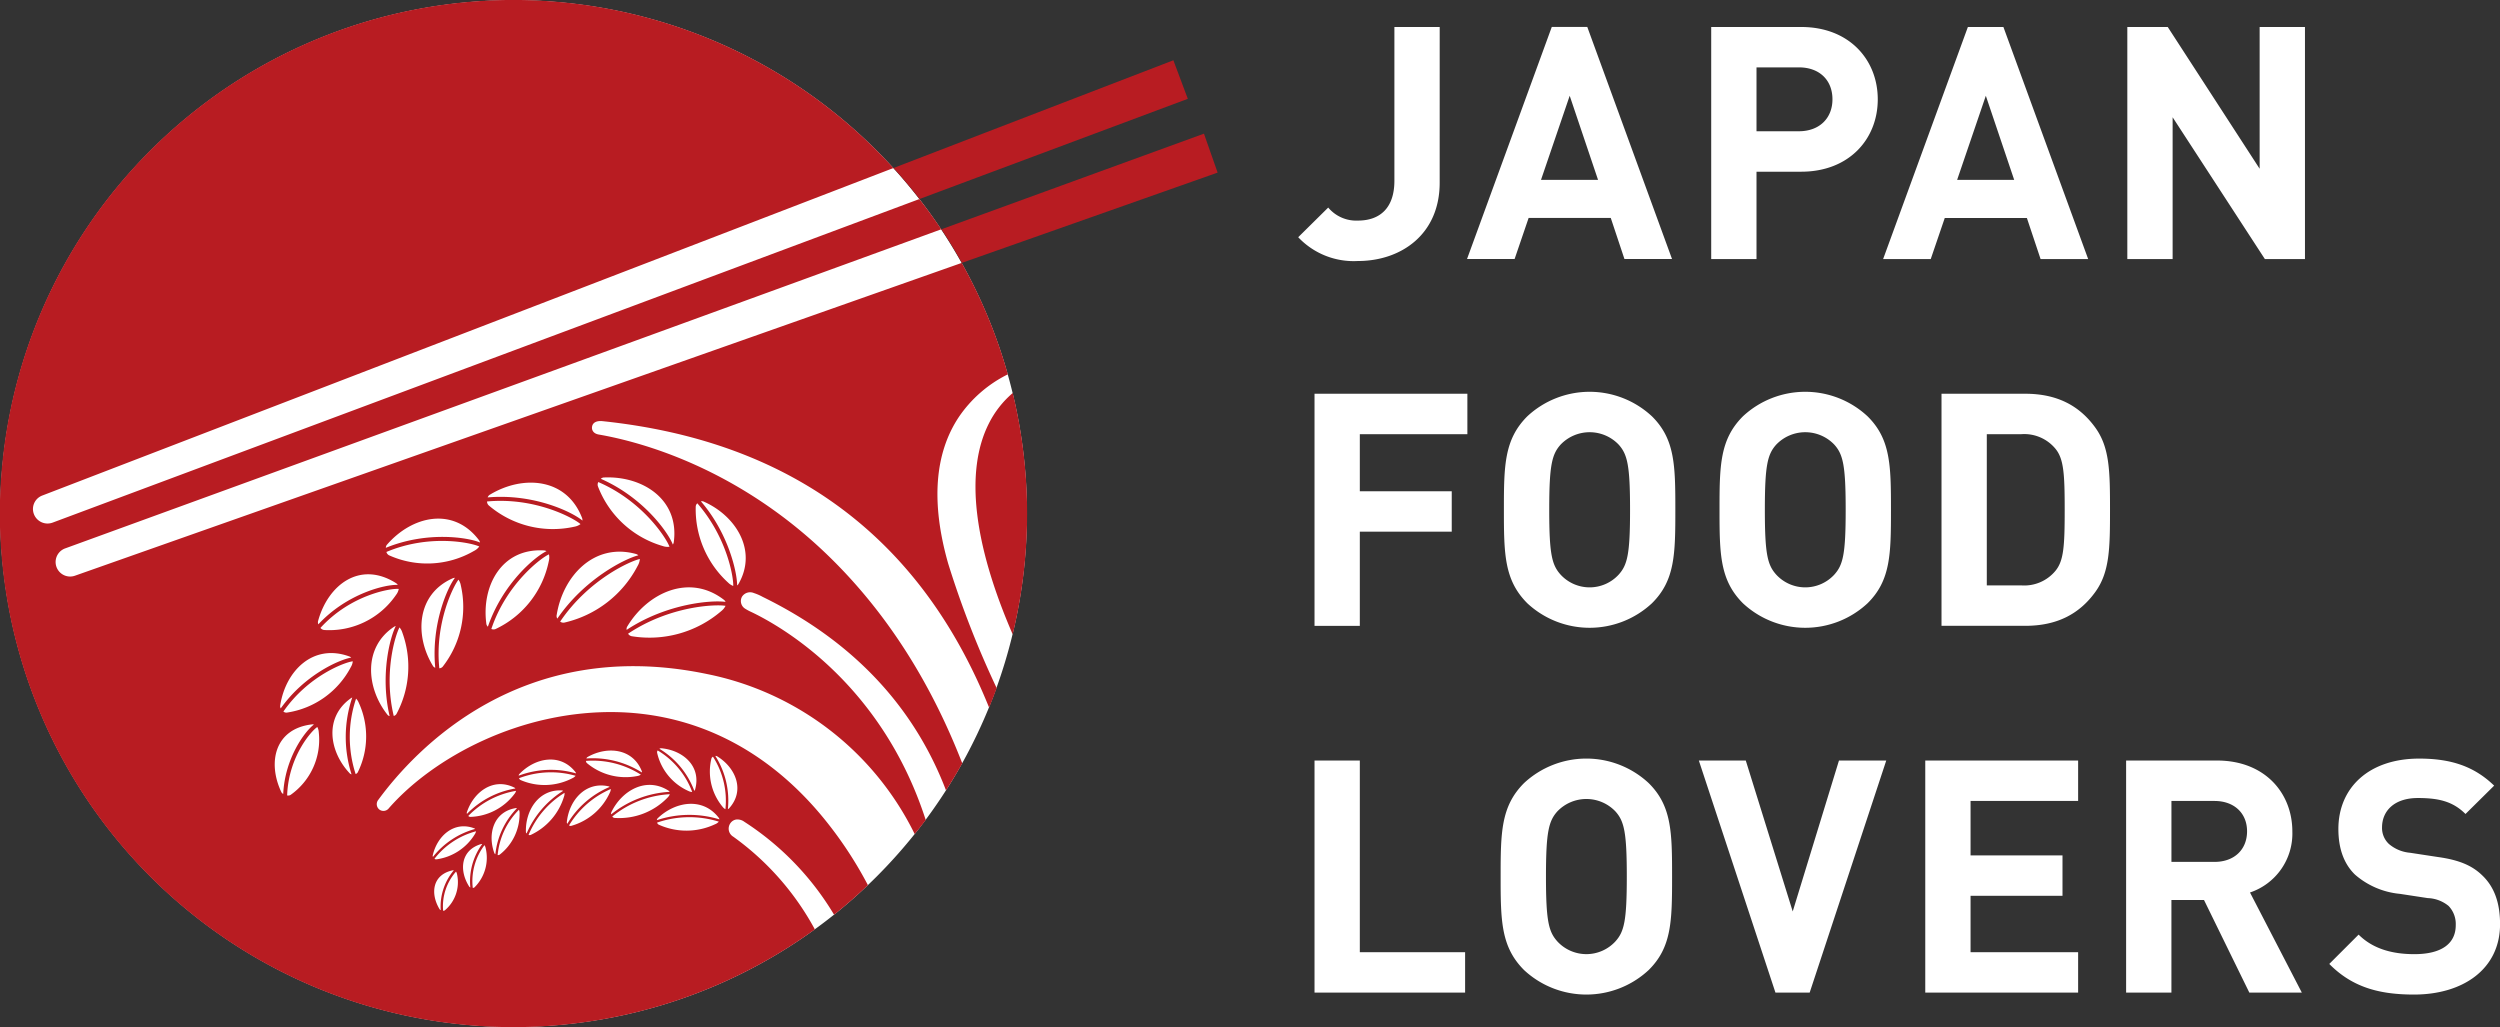 <svg xmlns="http://www.w3.org/2000/svg" width="400" height="164.345" viewBox="0 0 400 164.345"><rect x="0" y="0" width="400" height="164.345" fill="#333333" stroke="none"/><path d="M230.348 29.244c0 8.241-6.154 12.518-13.091 12.518a12.189 12.189 0 01-9.543-3.807l4.8-4.746a5.849 5.849 0 004.746 2.085c3.6 0 5.843-2.085 5.843-6.361V4.318h7.248zm37.177 12.2h-7.614l-2.189-6.572H244.58l-2.244 6.572h-7.613l13.56-37.13h5.684zm-20.964-12.669h9.125l-4.535-13.454zm41.625-24.457c7.717 0 12.256 5.266 12.256 11.576s-4.542 11.579-12.256 11.579h-7.145v13.975h-7.248V4.318zm-7.145 6.467V21h6.782c3.283 0 5.37-2.085 5.37-5.111 0-3.076-2.087-5.109-5.37-5.109zm53.065 30.663h-7.614l-2.192-6.572h-13.139l-2.243 6.572H301.3l13.56-37.13h5.685zm-20.964-12.673h9.126l-4.536-13.454zm55.652 12.673h-6.416L347.62 18.762v22.686h-7.248V4.318h6.467L361.543 27V4.318h7.251zM234.78 69.469h-17.209V78.6h14.706v6.464h-14.706v15.073h-7.248V63h24.457zM264.3 66.6c3.7 3.648 3.755 7.873 3.755 14.965S268 92.883 264.3 96.532a14.634 14.634 0 01-19.921 0c-3.7-3.7-3.755-7.873-3.755-14.966s.054-11.265 3.755-14.965a14.631 14.631 0 0119.921 0m-14.6 4.535c-1.406 1.564-1.823 3.338-1.823 10.43s.417 8.815 1.823 10.379a6.316 6.316 0 009.284 0c1.408-1.564 1.825-3.286 1.825-10.379s-.417-8.866-1.825-10.43a6.429 6.429 0 00-9.284 0m49.1-4.535c3.7 3.648 3.755 7.873 3.755 14.965s-.052 11.317-3.755 14.966a14.635 14.635 0 01-19.922 0c-3.7-3.7-3.755-7.873-3.755-14.966s.055-11.265 3.755-14.965a14.632 14.632 0 0119.922 0m-14.6 4.535c-1.406 1.564-1.823 3.338-1.823 10.43s.417 8.815 1.823 10.379a6.316 6.316 0 009.284 0c1.408-1.564 1.825-3.286 1.825-10.379s-.417-8.866-1.825-10.43a6.429 6.429 0 00-9.284 0M324.042 63c5.059 0 8.656 1.878 11.213 5.425 2.295 3.18 2.347 6.987 2.347 13.14s-.052 9.961-2.347 13.143c-2.557 3.545-6.154 5.423-11.213 5.423h-13.4V63zm-6.154 6.468v24.196h5.529a6.47 6.47 0 005.422-2.292c1.356-1.619 1.512-3.914 1.512-9.806 0-5.84-.156-8.186-1.512-9.805a6.468 6.468 0 00-5.422-2.292zm-100.317 82.88h16.846v6.467h-24.094v-37.13h7.248zm46.207-27.064c3.7 3.649 3.755 7.874 3.755 14.966s-.052 11.317-3.755 14.966a14.635 14.635 0 01-19.922 0c-3.7-3.7-3.755-7.873-3.755-14.966s.055-11.265 3.755-14.966a14.635 14.635 0 0119.922 0m-14.6 4.536c-1.4 1.564-1.823 3.338-1.823 10.43s.418 8.815 1.823 10.378a6.316 6.316 0 009.284 0c1.408-1.563 1.826-3.285 1.826-10.378s-.418-8.866-1.826-10.43a6.429 6.429 0 00-9.284 0m40.37 28.995h-5.477l-12.256-37.13h7.51l7.51 24.146 7.4-24.146h7.565zm42.952-30.662h-17.21v8.708H330v6.467h-14.71v9.02h17.21v6.467h-24.458v-37.13H332.5zm22.23-6.468c7.614 0 12.046 5.163 12.046 11.369A9.946 9.946 0 01360 142.8l8.29 16.011h-8.4l-7.248-14.81h-5.215v14.81h-7.248v-37.13zm-7.3 6.468v9.75h6.885c3.18 0 5.215-1.981 5.215-4.9 0-2.868-2.035-4.849-5.215-4.849zm51.635-2.451l-4.587 4.536c-1.982-1.982-4.225-2.555-7.614-2.555-3.859 0-5.737 2.137-5.737 4.694a3.5 3.5 0 001.1 2.658 6 6 0 003.389 1.408l4.432.677c3.392.469 5.477 1.356 7.093 2.923 1.984 1.877 2.868 4.483 2.868 7.821 0 7.2-5.944 11.265-13.765 11.265-5.633 0-9.909-1.2-13.56-4.9l4.693-4.691c2.347 2.344 5.529 3.127 8.919 3.127 4.328 0 6.623-1.667 6.623-4.642a4.169 4.169 0 00-1.149-3.075 5.566 5.566 0 00-3.338-1.253l-4.431-.676a12.739 12.739 0 01-7.2-3.079c-1.773-1.719-2.66-4.17-2.66-7.3 0-6.623 4.9-11.265 12.932-11.265 5.112 0 8.815 1.253 11.994 4.331M164.316 82.173A82.143 82.143 0 1182.172.029a82.143 82.143 0 0182.144 82.144" fill="#fff"/><path d="M190.05 15.812l-42.926 16.031a79.385 79.385 0 00-4.167-4.961l44.782-17.238zm4.77 11.806L153.9 42.059a73.445 73.445 0 00-3.282-5.373l42.014-15.3z" fill="#b81c22"/><path d="M145.3 29.584c.358.431.705.87 1.054 1.308-.35-.437-.695-.878-1.054-1.308m16.745 33.296h-.005a15.567 15.567 0 00-3.832 4.9c-3.813 7.576-2.486 19.153 3.825 33.721a82.079 82.079 0 00.009-38.626" fill="#b81c22"/><path d="M117.275 133.842a1.514 1.514 0 01-.666-1 1.529 1.529 0 01.281-1.165 1.39 1.39 0 01.884-.551 1.847 1.847 0 011.32.359 45.364 45.364 0 0114.359 14.872q2.811-2.249 5.411-4.733v-.007a63.073 63.073 0 00-6-9.351c-8.914-11.578-20.607-17.9-33.786-18.315-15.8-.461-29.893 7.377-36.886 15.395a1.081 1.081 0 01-1.511.167 1.1 1.1 0 01-.154-1.538c5.943-8.106 22.963-26.307 52.574-20.133a47.4 47.4 0 0133.249 25.608v.008c.6-.746 1.194-1.493 1.766-2.26-7.123-22.081-23.408-31.145-27.953-33.3a7.668 7.668 0 01-.986-.538 1.431 1.431 0 01-.436-1.921 1.543 1.543 0 011.883-.551 7.955 7.955 0 011.409.614c16.2 7.934 24.9 19.358 29.329 30.964q1.362-2.121 2.6-4.327v-.007q-7.512-19.323-20.627-32.416c-14.973-14.946-31.161-19.083-37.424-20.172-1.23-.166-1.217-1.037-1.191-1.2.025-.319.23-1.037 1.549-.973 30.148 3.125 50.973 18.532 61.988 45.848a81.6 81.6 0 001.212-3.122 152.989 152.989 0 01-7.769-19.954c-2.753-9.682-2.177-17.559 1.7-23.4a20.4 20.4 0 017.858-6.85 81.689 81.689 0 00-7.377-17.831L12 92.111a2.321 2.321 0 11-1.561-4.372L150.6 36.689a77.94 77.94 0 00-3.5-4.84L8.422 83.617a2.332 2.332 0 01-3-1.369 2.3 2.3 0 011.369-2.973l136.166-52.393c.2.214.381.44.575.656A82.174 82.174 0 10130.377 148.7a44.04 44.04 0 00-13.1-14.862m-53.844-19.6a.725.725 0 01-.434.318c-1.665-6.944.292-13.048.923-14.17a2.246 2.246 0 01.448.812 16.033 16.033 0 01-.937 13.04M51.849 100.8a.887.887 0 01-.577-.335c4.9-5.381 11.393-6.374 12.528-6.234a2.182 2.182 0 01-.424.94 12.938 12.938 0 01-11.527 5.629m5 10.881h-.019v-.011l.016.01M45.9 114.02a.772.772 0 01-.557-.171c4.018-5.787 9.937-7.926 11.1-8.037a2.141 2.141 0 01-.3.905 13.853 13.853 0 01-10.245 7.3m4.8 2.206h-.007l.005.006m18.552-9.72c-2.942-4.854-2.6-11.443 3.181-13.98a.868.868 0 01.361-.076c-1.195 1.556-3.825 7.453-3.149 14.386a.678.678 0 01-.393-.33m1.577.168a.776.776 0 01-.533.251c-.752-7.212 2.258-13.179 3.068-14.179a2.276 2.276 0 01.372.912 15.535 15.535 0 01-2.907 13.016M75.87 88.13a14.889 14.889 0 01-13.645.707.864.864 0 01-.4-.524c6.989-2.948 13.7-1.441 14.859-.87a2.272 2.272 0 01-.809.687m11.936 1.635a15.34 15.34 0 01-8.532 10.886.864.864 0 01-.665-.014c2.428-7.256 8.009-11.412 9.22-11.939a2.308 2.308 0 01-.023 1.067m2.479 9.851a.874.874 0 01-.666-.157c4.563-6.77 11.344-9.735 12.751-10.019a2.465 2.465 0 01-.334 1.066 17.646 17.646 0 01-11.751 9.11m25.084-1.816a17.645 17.645 0 01-14.323 3.991.871.871 0 01-.557-.4c6.773-4.534 14.167-4.719 15.593-4.456a2.459 2.459 0 01-.713.862m-2.731-17.519c5.077 2.259 8.588 7.788 5.532 13.127a.818.818 0 01-.235.266c.014-1.913-1.278-8.21-5.79-13.451a.644.644 0 01.493.058m-1.072.25c4.8 5.5 5.814 11.936 5.745 13.226a2.278 2.278 0 01-.805-.525 15.869 15.869 0 01-5.194-12.19.767.767 0 01.254-.511m4.238 15.427a.892.892 0 01.281.349c-2.075-.309-9.332.185-15.827 4.475a.761.761 0 01.132-.594c3.246-5.358 9.908-8.465 15.414-4.23M96.7 76.394c6.132-.252 12.018 3.517 11.107 10.327a.928.928 0 01-.151.409c-.748-1.933-4.7-7.525-11.525-10.522a.785.785 0 01.569-.214m-.975.734c7.175 3.085 10.945 9.072 11.392 10.352a2.342 2.342 0 01-1.082-.115A15.8 15.8 0 0195.664 77.8a.877.877 0 01.065-.674m6.014 11.508a.9.9 0 01.392.217c-2.041.5-8.57 3.7-12.961 10.126a.76.76 0 01-.1-.6c.979-6.189 5.972-11.584 12.671-9.744m-23.32-9.508c5.26-3.162 12.232-2.677 14.7 3.736a.943.943 0 01.063.431c-1.585-1.339-7.734-4.356-15.16-3.706a.786.786 0 01.4-.461m14.451 4.735a2.352 2.352 0 01-1 .417 15.8 15.8 0 01-13.688-3.418.871.871 0 01-.266-.621c7.764-.726 13.952 2.714 14.958 3.622m-5.855 4.209a.936.936 0 01.412.117c-1.839.885-7.012 5.193-9.378 12.087a.788.788 0 01-.257-.541c-.763-6 2.448-12.058 9.223-11.663m-25.075-.959c3.973-4.547 10.567-6.107 14.672-.7a.972.972 0 01.181.394c-1.857-.8-8.454-1.876-15.071.849a.8.8 0 01.218-.547M50.917 99.277c1.6-5.729 6.681-9.6 12.42-5.993a1.042 1.042 0 01.312.3c-2.024-.09-8.139 1.393-12.711 6.308a.844.844 0 01-.021-.613m-6.076 13.551c.86-5.46 5.216-9.925 11.048-7.8a.88.88 0 01.309.186c-1.862.308-7.477 2.752-11.282 8.131a.7.7 0 01-.075-.513m.144 13.839c-2.2-4.715-1.007-10.069 4.908-10.769a1 1 0 01.338.017c-1.436 1.08-4.647 5.348-4.917 11.114a.733.733 0 01-.329-.362m1.5.517a.756.756 0 01-.541.08c.211-6.333 4.029-10.482 4.826-10.947a1.926 1.926 0 01.231.828 10.791 10.791 0 01-4.516 10.039m9.438-3.492c-3.247-3.467-4.1-8.913.211-11.975a.819.819 0 01.223-.115 19.7 19.7 0 00-.11 12.285.538.538 0 01-.324-.195m1.323-.133a.632.632 0 01-.344.283 19.19 19.19 0 01.071-12.067 1.967 1.967 0 01.424.644 12.936 12.936 0 01-.151 11.14m5.778-23.265a.8.8 0 01.3-.127c-.867 1.678-2.539 7.731-.985 14.4a.606.606 0 01-.38-.257c-3.342-4.263-3.9-10.695 1.061-14.015m42.811 19.422c3.451.325 6.439 2.881 5.38 6.619a.462.462 0 01-.122.189 13.249 13.249 0 00-5.584-6.726.448.448 0 01.326-.082m-.6.351a13.049 13.049 0 015.52 6.64 1.322 1.322 0 01-.584-.147 8.824 8.824 0 01-5.03-6.136.482.482 0 01.094-.357m-11.192 1.032c3.089-1.745 7.188-1.4 8.645 2.27a.439.439 0 01.016.218 14.674 14.674 0 00-8.878-2.239.436.436 0 01.217-.249m8.494 2.84a1.391 1.391 0 01-.582.223 9.643 9.643 0 01-8.05-2.078.49.49 0 01-.145-.347 14.34 14.34 0 018.777 2.2m-19.4-.135c2.465-2.551 6.493-3.387 8.934-.283a.54.54 0 01.1.216 14.579 14.579 0 00-9.175.366.437.437 0 01.137-.3m-13.322 13.687a.421.421 0 01-.29-.092 12.45 12.45 0 016.648-4.4 1.306 1.306 0 01-.2.482 8.558 8.558 0 01-6.159 4.013m3.107 1.906h-.016v-.007l.012.01m1.805-9.492c1.086-3.211 4.223-5.579 7.6-3.895a.419.419 0 01.144.139 14.016 14.016 0 00-7.744 4.062.412.412 0 010-.306m7.857-3.38a1.353 1.353 0 01-.273.516 9.213 9.213 0 01-7.055 3.652.469.469 0 01-.319-.148 13.815 13.815 0 017.647-4.02M69.249 136.82c.708-3.049 3.38-5.516 6.638-4.287.063.023.085.064.125.1a12.969 12.969 0 00-6.737 4.466.372.372 0 01-.026-.277m1.065 8.618c-1.494-2.488-1.13-5.5 2.126-6.191a.467.467 0 01.165.01 8.977 8.977 0 00-2.09 6.364.41.41 0 01-.2-.183m.865.209a.418.418 0 01-.279.074 8.4 8.4 0 012.061-6.268 1.1 1.1 0 01.167.426 5.9 5.9 0 01-1.949 5.768m3.863-3.841c-1.605-2.546-1.344-5.788 1.938-6.757a.458.458 0 01.173 0 10.068 10.068 0 00-1.9 6.938.407.407 0 01-.213-.18m.886.16a.42.42 0 01-.283.1 9.537 9.537 0 011.87-6.84 1.164 1.164 0 01.187.447 6.673 6.673 0 01-1.774 6.294m3.145-5.53c-1.08-3.033-.1-6.559 3.456-7.145a.436.436 0 01.186.025 12.42 12.42 0 00-3.457 7.355.4.4 0 01-.185-.235m.869.306a.438.438 0 01-.317.066 11.817 11.817 0 013.408-7.253 1.248 1.248 0 01.1.527 8.234 8.234 0 01-3.186 6.66m3.108-12.236a14.3 14.3 0 019.043-.383 1.4 1.4 0 01-.5.377 9.639 9.639 0 01-8.309.3.488.488 0 01-.238-.291m1.095 8.562c-.088-3.388 2.031-6.813 5.765-6.606a.411.411 0 01.184.072 15.063 15.063 0 00-5.839 6.82.391.391 0 01-.11-.286m6.105-5.65a9.951 9.951 0 01-5.34 6.166.459.459 0 01-.338-.005 14.333 14.333 0 015.754-6.733 1.4 1.4 0 01-.076.572m.447 4.076c.362-3.417 2.946-6.513 6.667-5.694a.431.431 0 01.18.1 14.427 14.427 0 00-6.772 5.9.417.417 0 01-.075-.311m6.88-4.677a9.68 9.68 0 01-6.18 5.32.465.465 0 01-.35-.067 14.429 14.429 0 016.685-5.83 1.384 1.384 0 01-.155.577m.253 3.106c1.668-3.433 5.537-5.693 9.116-3.432a.548.548 0 01.19.2 16.311 16.311 0 00-9.343 3.6.463.463 0 01.037-.363m.488.936a.527.527 0 01-.354-.22 15.887 15.887 0 019.206-3.572 1.481 1.481 0 01-.385.566 10.75 10.75 0 01-8.467 3.226m16.133.994a10.756 10.756 0 01-9.061.083.526.526 0 01-.254-.327 15.871 15.871 0 019.873-.153 1.5 1.5 0 01-.558.4m-9.353-.636a.461.461 0 01.16-.328c2.758-2.64 7.17-3.415 9.741-.051a.546.546 0 01.111.254 16.409 16.409 0 00-10.012.125m10.969-1.754a1.333 1.333 0 01-.457-.391 8.821 8.821 0 01-1.778-7.733.483.483 0 01.243-.278 13.045 13.045 0 011.992 8.4m-1.614-8.521a.434.434 0 01.317.073c2.946 1.825 4.487 5.443 1.876 8.32a.46.46 0 01-.184.11 13.344 13.344 0 00-2.009-8.5m37.928-81.495c.2.327.383.662.578.992-.195-.329-.379-.666-.578-.992" fill="#b81c22"/></svg>
